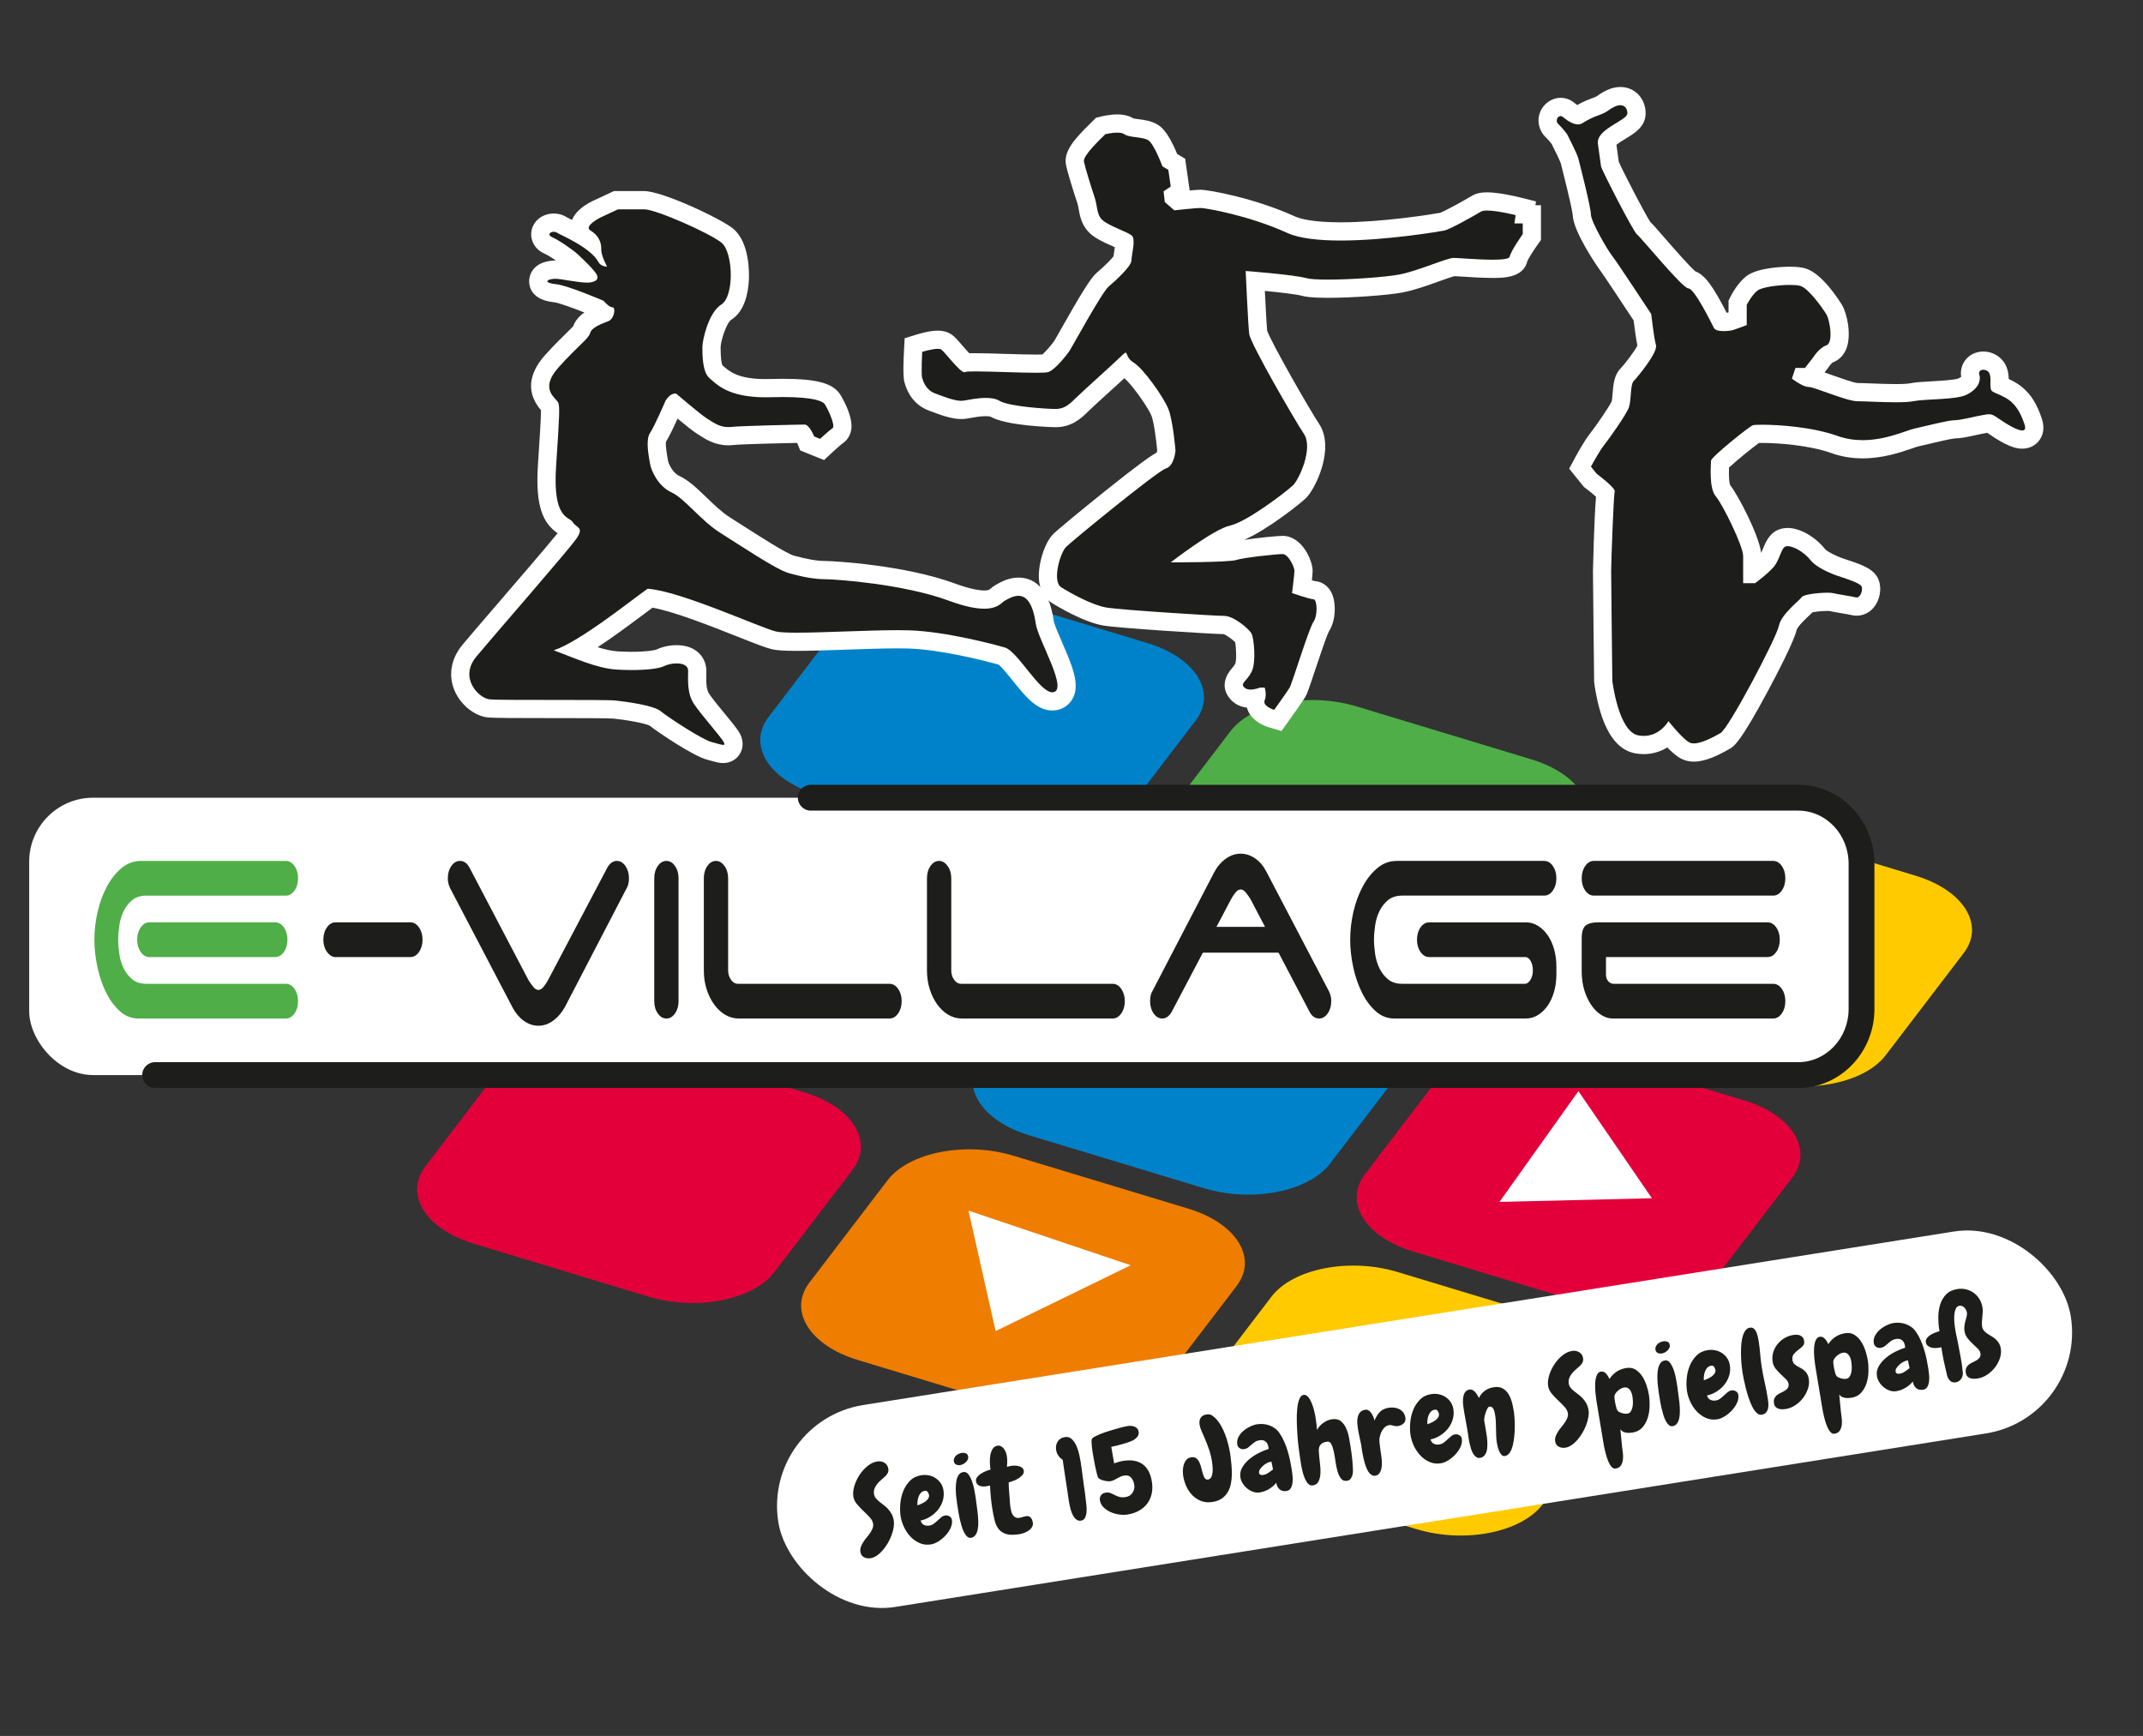 <?xml version="1.0" encoding="UTF-8"?> <svg xmlns="http://www.w3.org/2000/svg" id="Laag_1" width="172.888mm" height="140.034mm" version="1.1" viewBox="0 0 490.076 396.947"><rect x="0" y="0" width="490.076" height="396.947" fill="#333333" stroke="none"/><g><g><path d="M255.6,188.112c-4.925,6.446-17.851,8.972-28.873,5.635l-39.919-12.085c-11.024-3.339-15.966-11.27-11.042-17.716l17.832-23.349c4.923-6.446,17.855-8.972,28.875-5.635l39.919,12.085c11.02,3.339,15.96,11.274,11.038,17.72l-17.83,23.346h0Z" fill="#0082ca"></path><path d="M343.418,214.699c-4.927,6.446-17.855,8.972-28.877,5.631l-39.917-12.085c-11.024-3.335-15.966-11.27-11.044-17.716l17.835-23.345c4.921-6.451,17.855-8.972,28.877-5.637l39.919,12.092c11.022,3.335,15.964,11.266,11.038,17.716l-17.83,23.345Z" fill="#4fae47"></path><path d="M431.236,241.29c-4.925,6.446-17.859,8.968-28.885,5.625l-39.913-12.079c-11.02-3.339-15.966-11.27-11.042-17.721l17.837-23.345c4.921-6.451,17.853-8.97,28.876-5.633l39.909,12.088c11.028,3.335,15.974,11.27,11.05,17.714l-17.832,23.352Z" fill="#ffcb00"></path><path d="M304.18,266.063c-4.923,6.455-17.851,8.972-28.872,5.635l-39.917-12.086c-11.022-3.335-15.968-11.268-11.044-17.719l17.836-23.347c4.923-6.446,17.855-8.968,28.877-5.633l39.913,12.085c11.024,3.341,15.966,11.268,11.044,17.716l-17.836,23.348v0Z" fill="#0082ca"></path><path d="M392,292.652c-4.921,6.451-17.859,8.97-28.881,5.629l-39.915-12.077c-11.018-3.339-15.963-11.274-11.042-17.725l17.835-23.347c4.925-6.444,17.855-8.962,28.877-5.627l39.915,12.079c11.024,3.343,15.97,11.27,11.046,17.723l-17.834,23.345Z" fill="#e3003a"></path><path d="M177.133,290.844c-4.925,6.451-17.851,8.972-28.873,5.633l-39.919-12.083c-11.022-3.333-15.963-11.274-11.042-17.716l17.834-23.349c4.925-6.446,17.851-8.968,28.873-5.631l39.919,12.085c11.02,3.339,15.964,11.266,11.042,17.712l-17.834,23.349Z" fill="#e3003a"></path><path d="M264.951,317.431c-4.925,6.451-17.851,8.968-28.877,5.633l-39.915-12.083c-11.022-3.339-15.966-11.274-11.042-17.721l17.832-23.345c4.923-6.448,17.853-8.968,28.871-5.629l39.919,12.084c11.024,3.335,15.968,11.266,11.042,17.712l-17.83,23.349v-0Z" fill="#ee7d00"></path><path d="M352.769,344.018c-4.923,6.446-17.859,8.972-28.879,5.629l-39.917-12.083c-11.02-3.335-15.966-11.266-11.042-17.719l17.834-23.343c4.921-6.452,17.855-8.964,28.875-5.629l39.913,12.079c11.022,3.343,15.976,11.272,11.051,17.716l-17.835,23.349Z" fill="#ffca00"></path></g><polygon points="221.475 276.822 227.686 304.374 258.572 289.318 221.475 276.822" fill="#fff"></polygon><polygon points="342.908 274.835 360.964 249.506 377.765 273.993 342.908 274.835" fill="#fff"></polygon></g><rect x="6.673" y="182.408" width="418.618" height="63.423" rx="14.634" ry="14.634" fill="#fff"></rect><g><path d="M411.234,248.782H35.471c-1.63,0-2.952-1.322-2.952-2.952h0c0-1.63,1.322-2.952,2.952-2.952h375.763c6.353,0,11.52-5.447,11.52-12.141v-33.237c0-6.695-5.167-12.141-11.52-12.141h-225.821c-1.63,0-2.952-1.322-2.952-2.952v-0c0-1.63,1.322-2.952,2.952-2.952h225.821c9.607,0,17.422,8.095,17.422,18.045v33.237c0,9.95-7.815,18.045-17.422,18.045l0-0Z" fill="#1d1d1b"></path><g><path d="M33.506,204.793c-1.35,0-2.44.345-3.266,1.033-.83.69-1.488,1.529-1.968,2.522-.484.991-.809,2.08-.984,3.264-.175,1.186-.26,2.274-.26,3.265,0,.991.085,2.08.26,3.265.175,1.186.5,2.272.984,3.265.48.991,1.139,1.832,1.968,2.521.826.689,1.916,1.033,3.266,1.033h31.878c.773,0,1.427.386,1.968,1.157.541.772.809,1.708.809,2.811,0,1.102-.268,2.039-.809,2.809-.541.773-1.196,1.157-1.968,1.157H31.656c-1.582,0-2.989-.55-4.222-1.653-1.236-1.101-2.286-2.521-3.156-4.256-.866-1.736-1.533-3.678-1.993-5.826-.464-2.149-.696-4.243-.696-6.282,0-2.094.24-4.201.724-6.322.48-2.121,1.184-4.05,2.111-5.786.927-1.736,2.046-3.154,3.355-4.256,1.31-1.102,2.798-1.653,4.454-1.653h33.151c.773,0,1.427.386,1.968,1.157.541.772.809,1.708.809,2.81s-.268,2.039-.809,2.809c-.541.773-1.196,1.157-1.968,1.157h-31.878ZM64.921,212.066c.541.773.814,1.709.814,2.81,0,1.103-.273,2.039-.814,2.81-.537.772-1.196,1.157-1.964,1.157h-28.812c-.773,0-1.427-.385-1.968-1.157-.541-.772-.809-1.707-.809-2.81,0-1.101.268-2.038.809-2.81.541-.771,1.196-1.157,1.968-1.157h28.812c.769,0,1.427.386,1.964,1.157Z" fill="#4fae47"></path><path d="M95.819,212.066c.537.773.809,1.709.809,2.81,0,1.103-.273,2.039-.809,2.81-.541.772-1.2,1.157-1.968,1.157h-17.358c-.692-.11-1.289-.538-1.794-1.281-.5-.744-.752-1.639-.752-2.686,0-1.101.273-2.038.813-2.81.537-.771,1.192-1.157,1.965-1.157h17.127c.769,0,1.428.386,1.968,1.157Z" fill="#1d1d1b"></path><path d="M138.918,198.347c.577-.991,1.293-1.488,2.139-1.488.773,0,1.428.386,1.968,1.157.541.772.809,1.708.809,2.81,0,.991-.195,1.791-.577,2.397l-.057.082-14.003,26.944c-.696,1.268-1.57,2.301-2.631,3.099-1.062.799-2.209,1.199-3.441,1.199-1.159,0-2.249-.358-3.27-1.075-1.025-.715-1.883-1.707-2.574-2.975l-14.06-26.862c-.232-.384-.423-.812-.577-1.281-.155-.467-.232-.977-.232-1.528,0-1.102.268-2.039.809-2.81.541-.771,1.196-1.157,1.968-1.157.923,0,1.655.525,2.196,1.57l13.483,25.704c.268.441.606.923,1.013,1.446.403.525.817.786,1.244.786.423,0,.838-.261,1.24-.786.407-.522.724-1.005.956-1.446l13.596-25.787Z" fill="#1d1d1b"></path><path d="M154.365,231.737c-.541.773-1.196,1.157-1.969,1.157-.773,0-1.427-.384-1.964-1.157-.541-.771-.813-1.707-.813-2.809v-28.101c0-1.102.272-2.039.813-2.81.537-.771,1.192-1.157,1.964-1.157.773,0,1.428.386,1.969,1.157.541.772.809,1.708.809,2.81v28.101c0,1.102-.268,2.039-.809,2.809Z" fill="#1d1d1b"></path><path d="M165.818,232.027c-.964-.578-1.802-1.364-2.514-2.356-.716-.991-1.285-2.149-1.708-3.471-.423-1.322-.638-2.755-.638-4.298v-21.075c0-1.102.272-2.039.813-2.81.537-.771,1.192-1.157,1.965-1.157.732,0,1.379.386,1.94,1.157.557.772.838,1.708.838,2.81v21.075c0,.827.224,1.543.667,2.15.443.607.952.909,1.533.909h34.713c.769,0,1.424.386,1.965,1.157.541.772.809,1.708.809,2.811,0,1.102-.268,2.039-.809,2.809-.541.773-1.196,1.157-1.965,1.157h-34.542c-1.078,0-2.103-.289-3.066-.867Z" fill="#1d1d1b"></path><path d="M216.845,232.027c-.964-.578-1.802-1.364-2.514-2.356-.716-.991-1.285-2.149-1.708-3.471-.423-1.322-.638-2.755-.638-4.298v-21.075c0-1.102.272-2.039.813-2.81.537-.771,1.192-1.157,1.965-1.157.732,0,1.379.386,1.94,1.157.557.772.838,1.708.838,2.81v21.075c0,.827.224,1.543.667,2.15.443.607.952.909,1.533.909h34.713c.769,0,1.424.386,1.965,1.157.541.772.809,1.708.809,2.811,0,1.102-.268,2.039-.809,2.809-.541.773-1.196,1.157-1.965,1.157h-34.542c-1.078,0-2.103-.289-3.066-.867h0Z" fill="#1d1d1b"></path><path d="M267.932,231.407c-.582.991-1.293,1.487-2.143,1.487-.773,0-1.428-.384-1.965-1.157-.541-.771-.813-1.707-.813-2.809,0-.992.195-1.791.582-2.398l14.056-27.026c.659-1.267,1.525-2.3,2.607-3.099,1.078-.798,2.233-1.199,3.469-1.199,1.159,0,2.257.359,3.298,1.075,1.041.717,1.887,1.708,2.546,2.975l14.056,26.861c.232.386.427.814.582,1.281.151.469.232.978.232,1.529,0,1.102-.272,2.039-.813,2.809-.541.773-1.196,1.157-1.965,1.157-.927,0-1.659-.522-2.2-1.57l-13.479-25.704c-.272-.44-.61-.922-1.013-1.446-.407-.524-.822-.786-1.244-.786-.423,0-.838.262-1.245.786-.403.524-.724,1.006-.956,1.446l-13.592,25.787Z" fill="#1d1d1b"></path><path d="M324.05,214.877c0-1.101.268-2.038.809-2.81.541-.771,1.196-1.157,1.968-1.157h22.158c.964,0,1.871.262,2.717.786.85.524,1.594,1.239,2.229,2.148.635.909,1.127,1.984,1.476,3.223.346,1.24.521,2.549.521,3.926v1.818c0,1.379-.175,2.686-.521,3.926-.35,1.24-.842,2.314-1.476,3.224-.634.909-1.379,1.626-2.229,2.149-.846.525-1.753.785-2.717.785h-30.142c-1.582,0-2.989-.55-4.226-1.653-1.232-1.101-2.286-2.521-3.152-4.256-.866-1.736-1.533-3.678-1.997-5.826-.464-2.149-.695-4.243-.695-6.282,0-2.094.244-4.201.724-6.322.484-2.121,1.188-4.05,2.115-5.786.923-1.736,2.042-3.154,3.356-4.256,1.31-1.102,2.794-1.653,4.453-1.653h33.729c.773,0,1.427.386,1.968,1.157.537.772.809,1.708.809,2.81s-.273,2.039-.809,2.809c-.541.773-1.196,1.157-1.968,1.157h-32.456c-1.35,0-2.44.345-3.27,1.033-.83.69-1.484,1.529-1.968,2.522-.48.991-.809,2.08-.98,3.264-.175,1.186-.26,2.274-.26,3.265,0,.991.085,2.08.26,3.265.171,1.186.5,2.272.98,3.265.484.991,1.139,1.832,1.968,2.521.83.689,1.92,1.033,3.27,1.033h28.059c.464,0,.874-.302,1.244-.909.366-.606.549-1.323.549-2.15,0-.826-.167-1.541-.492-2.148-.329-.606-.761-.909-1.301-.909h-21.926c-.773,0-1.428-.385-1.968-1.157-.541-.772-.809-1.707-.809-2.81Z" fill="#1d1d1b"></path><path d="M361.712,200.827c0-1.102.268-2.039.809-2.81.541-.771,1.196-1.157,1.968-1.157h41.017c.773,0,1.427.386,1.968,1.157.541.772.809,1.708.809,2.81s-.268,2.039-.809,2.809c-.541.773-1.196,1.157-1.968,1.157h-41.017c-.773,0-1.427-.384-1.968-1.157-.541-.771-.809-1.707-.809-2.809ZM368.769,232.894c-.846,0-1.696-.26-2.542-.785-.85-.523-1.602-1.253-2.257-2.19-.659-.936-1.196-2.066-1.623-3.389-.423-1.322-.634-2.809-.634-4.463v-7.439c0-1.488.297-2.479.895-2.975.598-.496,1.533-.744,2.806-.744h38.821c.773,0,1.428.386,1.969,1.157.541.773.809,1.709.809,2.81,0,1.103-.268,2.039-.809,2.81-.541.772-1.196,1.157-1.969,1.157h-36.966v4.05c0,.551.163,1.033.488,1.446.329.414.765.62,1.305.62h36.446c.773,0,1.427.386,1.968,1.157.541.772.809,1.708.809,2.811,0,1.102-.268,2.039-.809,2.809-.541.773-1.196,1.157-1.968,1.157h-36.738Z" fill="#1d1d1b"></path></g><line x1="273.638" y1="214.891" x2="293.838" y2="214.891" fill="none" stroke="#1d1d1b" stroke-miterlimit="10" stroke-width="5.903"></line></g><g><g><path d="M165.378,172.405c-.561,0-1.141-.162-1.944-.385-.333-.093-.714-.199-1.138-.305-2.777-.696-11.056-6.27-12.522-7.49-.548-.446-3.455-1.338-9.229-1.977-1.111-.124-8.058-.124-14.187-.124-8.28,0-13.397-.01-14.646-.15-2.315-.255-4.856-2.413-5.906-5.02-1.107-2.746-.557-5.649,1.548-8.175,1.464-1.756,4.491-5.272,7.996-9.343,5.729-6.655,13.576-15.77,14.741-17.435.081-.116.148-.217.203-.305-.313-.258-.686-.606-1.005-1.093-.072-.052-.153-.1-.239-.155-2.268-1.458-4.631-3.862-3.953-13.983.683-10.244.785-12.582.647-13.52-.057-.063-.122-.131-.188-.204-1.167-1.272-4.265-4.653.606-10.101,2.136-2.384,3.764-3.966,4.952-5.121.843-.819,1.714-1.666,1.849-1.969.601-2.192,3.24-3.22,4.986-3.9l.092-.036c-.497-.339-.931-.75-1.273-1.121-3.102-1.319-8.167-3.284-9.833-3.451-.96-.097-3.876-.39-3.847-2.766.011-.878.485-2.385,3.531-2.615.103-.008.218-.012.343-.012.794,0,1.938.184,3.264.396,1.131.182,2.383.382,3.371.457-.566-.606-1.434-1.479-2.764-2.735-.986-.931-4.116-3.088-5.414-3.649-1.652-.716-2.008-2.073-1.812-3.018.268-1.291,1.512-2.192,3.026-2.192.743,0,1.449.221,2.048.64.123.066.326.163.588.292,1.34.655,2.783,1.401,4.147,2.236-.59-.543-.902-1.27-.873-2.063.055-1.471,1.313-2.851,3.739-4.102l4.574-2.134h6.444c3.435,0,16.127,5.792,18.977,8.071,2.433,1.945,3.08,6.668,2.895,10.122-.113,2.105-.663,5.865-3.077,7.403-2.02,1.286-3.388,6.569-3.388,8.035,0,4.394.676,5.299.883,5.473.159.131.331.283.517.448,1.455,1.285,3.891,3.436,10.926,3.436.335,0,.681-.005,1.036-.015,1.044-.03,2.007-.044,2.892-.044,8.527,0,10.554,1.315,11.411,2.602.025.038,2.679,4.421,2.219,6.727-.136.684-.513,1.261-1.061,1.625-.46.308-1.774,1.479-2.56,2.212l-.968.903-3.415-1.37-.331-.829c-.2-.496-.519-1.081-.754-1.405-2.767.039-14.006.293-16.121.527-.294.033-.583.048-.862.048-2.374,0-4.074-1.089-5.315-1.884-.194-.125-.38-.245-.562-.354-1.164-.695-4.636-3.604-6.428-5.125-.06.073-.119.151-.169.226-.452,1.048-2.56,5.892-3.652,7.534-.238.363-.392,1.534.23,5.055l.09.517c.201,1.205,1.534,3.989,3.705,4.977,1.832.832,3.621,2.555,5.693,4.551,1.832,1.765,3.726,3.59,5.701,4.824.917.573,2.014,1.278,3.202,2.042,3.965,2.549,9.957,6.4,12.013,6.962,3.262.89,5.61,1.287,7.612,1.287,3.254,0,18.777,1.256,29.003,5.021,3.109,1.144,5.614,1.725,7.445,1.725,1.718,0,2.299-.496,2.812-.934.22-.188.469-.4.78-.578,1.031-.59,2.507-1.435,4.208-1.435,3.237,0,5.27,2.747,6.041,8.165.144,1.01,1.149,3.325,2.035,5.368,2.368,5.455,3.753,8.911,2.47,11.133-.504.873-1.357,1.419-2.403,1.539-.126.015-.255.022-.385.022-2.573 0-4.848-2.832-7.481-6.111-1.176-1.464-3.144-3.915-3.921-4.203-3.102-.92-13.708-3.612-21.357-3.857-.772-.025-1.633-.036-2.557-.036-3.424,0-7.79.15-12.013.295-4.157.143-8.083.277-11.132.277-2.617,0-4.21-.098-5.164-.319-1.309-.301-3.956-1.35-7.62-2.801-6.312-2.5-15.699-6.219-20.718-6.862-.72.521-1.666,1.23-2.721,2.021-3.979,2.983-9.445,7.08-14.048,9.709,3.183,1.227,6.399,2.359,9.256,2.528,1.111.066,2.222.099,3.303.099,4.054,0,6.042-.458,6.527-.7,1.009-.504,2.448-.818,3.755-.818,3.466,0,4.696,2.031,4.696,3.771,0,.274-.004.56-.009.856-.027,1.871-.059,3.99,1.018,5.599.778,1.17,2.375,3.11,3.784,4.821,1.97,2.393,2.806,3.434,3.143,4.108.593,1.183.339,2.044.022,2.559-.425.688-1.164,1.083-2.028,1.083Z" fill="#1d1d1b"></path><path d="M147.301,47.86c2.719,0,14.955,5.439,17.676,7.615,2.721,2.175,2.989,12.238,0,14.141-2.992,1.903-4.352,8.162-4.352,9.792,0,1.632,0,5.709,1.631,7.071,1.571,1.305,4.143,4.368,12.778,4.368.355,0,.72-.005,1.095-.016,1.022-.029,1.964-.043,2.83-.043,7.192,0,9.194.944,9.681,1.674.545.815,2.554,4.92,1.737,5.464-.813.544-2.827,2.423-2.827,2.423l-1.358-.545s-1.086-2.72-2.176-2.72c-1.09,0-14.414.274-16.862.545-.218.024-.429.036-.634.036-2.099,0-3.564-1.195-4.804-1.94-1.361-.813-7.073-5.712-7.073-5.712-.09-.018-.179-.026-.266-.026-1.232,0-2.183,1.658-2.183,1.658,0,0-2.448,5.714-3.534,7.346-1.086,1.631-.274,5.439,0,7.071.273,1.631,1.904,5.165,4.897,6.527,2.989,1.357,6.798,6.525,11.152,9.246,4.35,2.719,12.779,8.43,15.77,9.248,2.993.816,5.712,1.36,8.161,1.36,2.445,0,17.951,1.088,28.283,4.893,3.773,1.389,6.355,1.853,8.165,1.853,3.146,0,3.954-1.403,4.625-1.786.831-.475,2.003-1.161,3.175-1.161,1.629,0,3.26,1.324,3.979,6.376.529,3.712,7.577,15.26,3.927,15.677-.049.006-.099.008-.149.008-2.933,0-7.929-9.371-10.8-10.224-2.213-.657-13.464-3.676-21.894-3.946-.792-.026-1.673-.037-2.622-.037-6.763-0-16.979.573-23.148.573-2.181,0-3.856-.072-4.693-.265-3.534-.813-21.771-9.241-29.377-9.784-3.53,2.445-15.496,12.128-21.479,14.085,4.62,1.683,9.79,4.13,14.412,4.403,1.157.068,2.314.103,3.424.103,3.326,0,6.231-.307,7.457-.918.699-.35,1.798-.599,2.826-.599,1.37,0,2.614.444,2.614,1.689,0,2.175-.274,5.168,1.36,7.614,1.629,2.448,6.251,7.615,6.796,8.704.23.46.169.628-.144.628-.427,0-1.321-.314-2.577-.628-2.176-.545-10.062-5.711-11.695-7.071-1.629-1.36-7.888-2.176-10.333-2.446-2.448-.273-26.383,0-28.83-.273-2.446-.269-7.071-4.896-2.989-9.792,4.077-4.893,20.94-24.197,22.843-26.917,1.903-2.72,0-2.45-.814-3.809-.817-1.36-4.628-.547-3.809-12.782.815-12.237.815-13.328.539-14.416-.268-1.088-4.622-2.989,0-8.159,4.628-5.166,6.865-6.527,7.244-7.885.374-1.359,2.823-2.179,4.183-2.724,1.361-.542,1.745-3.167.931-3.167-.82,0-2.05-1.486-2.05-1.486,0,0-8.161-3.522-10.88-3.795-2.719-.274-2.416-1.078-.366-1.232.056-.004.119-.006.187-.006,1.409,0,5.158.882,7.332.882.43,0,.799-.035,1.075-.117.5-.149,1.129-.317,1.253-.907.128-.607-.175-1.387-4.36-5.337-1.153-1.089-4.478-3.381-6.015-4.047-1.144-.496-.477-1.216.386-1.216.297,0,.617.085.895.294.461.348,7.559,3.262,9.356,6.666.523.988,1.956,1.025,1.956,1.025,0,0-1.365-2.509-1.334-3.871.049-2.156-.956-3.479-2.509-4.433-1.554-.955,2.239-2.91,2.239-2.91l4.081-1.902h5.983M147.301,43.695h-6.906l-.837.39-4.081,1.902-.075.035-.074.038c-2.357,1.215-3.867,2.63-4.511,4.222-.212-.106-.423-.21-.633-.313-.179-.088-.329-.16-.442-.217-.923-.608-1.99-.927-3.109-.927-2.512,0-4.595,1.584-5.065,3.852-.383,1.845.404,4.216,3.023,5.351.514.223,1.547.861,2.547,1.542-.059-.001-.118-.002-.176-.002-.182,0-.349.007-.501.018-5.141.388-5.446,3.954-5.455,4.665-.016,1.288.509,4.34,5.719,4.864.859.086,3.77,1.085,6.917,2.342-1.086.752-2.058,1.756-2.561,3.142-.271.311-.877.899-1.42,1.427-1.21,1.176-2.867,2.786-5.05,5.223-2.733,3.057-5.059,7.683-.899,12.551.018,1.688-.283,6.362-.693,12.526-.651,9.713,1.302,13.368,4.496,15.599-2.491,3.08-9.124,10.784-13.734,16.14-3.515,4.083-6.551,7.609-8.026,9.38-2.581,3.097-3.267,6.846-1.88,10.286,1.337,3.319,4.539,5.973,7.613,6.311,1.304.146,5.746.162,14.87.162,5.417,0,12.835,0,13.96.112,4.756.526,7.535,1.252,8.251,1.611,1.829,1.459,10,7,13.22,7.806.406.101.769.203,1.087.291.926.258,1.658.461,2.502.461,1.579,0,2.999-.774,3.8-2.072.488-.79,1.145-2.437.067-4.587-.436-.871-1.232-1.869-3.397-4.498-1.309-1.59-2.938-3.569-3.655-4.646-.721-1.078-.696-2.777-.672-4.421.005-.307.009-.603.009-.886,0-2.819-2.121-5.853-6.778-5.853-1.615,0-3.346.379-4.642,1.016-.395.146-2.112.502-5.641.502-1.04,0-2.109-.032-3.178-.095-1.414-.083-2.978-.449-4.605-.957,3.344-2.198,6.964-4.868,10.522-7.535.74-.554,1.425-1.068,2.012-1.502,4.898.862,13.521,4.278,19.416,6.613,4.241,1.68,6.519,2.572,7.919,2.894,1.124.26,2.808.371,5.627.371,3.085,0,7.03-.135,11.206-.279,4.205-.144,8.554-.294,11.942-.294.94 0,1.776.012,2.487.035,7.226.232,17.222,2.727,20.572,3.696.713.551,2.228,2.436,3.152,3.587,2.969,3.696,5.534,6.889,9.104,6.889.208,0,.418-.012.623-.035,1.692-.193,3.139-1.129,3.969-2.566,1.873-3.243.004-7.55-2.362-13.003-.704-1.623-1.769-4.076-1.884-4.834-1.17-8.225-5.052-9.952-8.102-9.952-2.254,0-4.09,1.051-5.187,1.678l-.055.031c-.48.274-.836.579-1.097.801-.35.299-.51.435-1.46.435-1.09,0-3.141-.277-6.726-1.597-11.377-4.189-27.658-5.149-29.722-5.149-1.784,0-4.029-.386-7.065-1.214-1.747-.477-8.29-4.684-11.434-6.705-1.197-.769-2.301-1.479-3.224-2.056-1.791-1.119-3.605-2.867-5.36-4.558-2.118-2.041-4.119-3.968-6.277-4.948-1.371-.623-2.382-2.681-2.511-3.422l-.094-.537c-.131-.739-.515-2.915-.379-3.802.776-1.253,1.836-3.495,2.655-5.311,1.79,1.486,3.725,3.036,4.63,3.577.154.093.324.203.501.316,1.292.828,3.454,2.213,6.438,2.213.363,0,.732-.021,1.098-.062,1.769-.195,10.762-.418,14.676-.493.013.03.026.06.038.089l.668,1.632,1.643.674,1.358.545,2.456.986,1.936-1.806c.913-.852,1.991-1.791,2.307-2.011.997-.663,1.689-1.711,1.935-2.94.664-3.323-2.499-8.248-2.531-8.296-1.69-2.535-5.375-3.524-13.143-3.524-.923,0-1.915.015-2.949.045-.334.01-.659.014-.976.014-6.247,0-8.233-1.754-9.547-2.914-.105-.093-.206-.181-.303-.266-.152-.392-.393-1.433-.393-4.094.055-1.622,1.383-5.611,2.423-6.278,3.041-1.936,3.875-5.988,4.039-9.047.077-1.429.26-8.717-3.674-11.862-2.854-2.282-16.112-8.526-20.276-8.526v0Z" fill="#fff"></path></g><g><path d="M290.794,164.316c-.609-.182-2.656-.901-3.427-2.498-.331-.686-.393-1.444-.182-2.165-.374.066-.78.112-1.191.112-1.432,0-2.321-.544-2.814-1.001-1.425-1.31-1.378-2.866.144-4.621.359-.414.729-.841,1.035-1.453.711-1.417.355-5.941-.018-6.882-.455-.717-3.257-2.89-4.368-2.89-2.144,0-23.823-1.357-27.271-1.933-4.175-.696-9.974-4.209-11.094-4.906-.753-.473-1.69-1.449-1.915-3.441-.351-3.103,1.154-7.568,2.632-9.047.165-.165,20.883-17.663,23.746-18.481.208-.176.556-1.211.657-2.091-.165-1.946-.706-6.806-1.474-8.73-1.046-2.612-5.489-8.624-7.095-9.599-.478-.29-.86-.606-1.167-.923-1.096,1.024-2.694,2.476-4.357,3.987-2.169,1.971-4.413,4.01-5.191,4.786-1.675,1.673-3.29,3.059-6.095,3.059-.103,0-10.728-.264-13.863-2.166-.22-.133-.786-.36-2.052-.36-1.407,0-2.978.284-4.017.472-.254.046-.481.087-.672.118-.276.047-.582.071-.9.071-1.901,0-4.213-.87-6.252-1.638l-.442-.166c-3.028-1.136-3.884-3.751-4.207-4.736l-.031-.096c-.107-.321-.396-1.187-.103-6.747l.077-1.452,1.389-.428c.428-.132,2.641-.79,4.199-.79.786,0,1.415.164,1.922.502.493.328.988.891,2.062,2.131.599.692,1.737,2.006,2.401,2.607.505-.057,1.184-.077,2.162-.077,1.763,0,4.206.075,6.792.153,2.582.079,5.252.16,7.155.16,1.442,0,1.969-.048,2.137-.07.822-.383,2.911-2.766,3.777-4.059.108-.169.675-1.174,1.224-2.146,4.934-8.741,6.977-12.012,8.097-12.965,2.799-2.391,4.188-4.046,4.474-4.616.022-.521.117-1.11.225-1.78.093-.574.269-1.669.257-2.258-.429-.229-1.082-.515-1.675-.774-1.195-.522-2.549-1.114-3.817-1.905-2.285-1.43-2.629-3.405-2.907-4.991-.108-.623-.211-1.211-.417-1.824-.833-2.48-2.206-6.903-2.508-8.413-.388-1.966,1.392-4.141,5.036-7.717l.833-.828.561-.14c.174-.043,1.745-.426,3.248-.426,1.229,0,2.165.256,2.864.782.2.094,1.087.208,1.674.283,1.249.161,2.54.327,3.584.953,1.504.905,2.904,3.821,3.885,6.356l1.59.954.868,6.093-1.67,1.11.042.383.88.769c1.56-.167,4.392-.458,5.301-.458,1.588,0,11.765,1.829,20.713,5.897,1.556.707,4.785,1.549,11.334,1.549,9.902,0,21.836-1.946,23.294-2.239.964-.243,5.619-2.802,7.767-4.094.603-.36,1.369-.526,2.417-.526,2.552,0,6.599.993,7.051,1.106l1.823.456-.199,1.386h1.586v5.197l-.388.543c-1.262,1.767-2.5,3.813-2.647,4.38-.474,2.342-3.628,2.342-5.932,2.342-2.256,0-4.916-.172-6.858-.298-.899-.059-1.748-.113-2.035-.113-.519.041-2.596.784-4.112,1.327-2.599.931-5.544,1.985-8.012,2.448-3.325.622-11.274,1.188-16.681,1.188-3.957,0-5.091-.31-5.464-.412-1.832-.498-7.436-1.055-11.133-1.373.194,4.126.517,10.488.691,11.891.505,2.11,9.713,18.242,12.178,21.944,2.955,4.432-.935,12.555-2.711,14.323-1.237,1.242-10.916,8.837-15.446,9.81-1.49.319-4.569,2.197-7.569,4.255,3.891-.072,7.147-.208,7.872-.392,1.944-.652,9.88-1.453,11.225-1.453,3.048,0,4.806,4.469,4.806,5.889,0,.581-.189,2.288-.356,3.68,1.201.386,2.32.714,2.697.768.886.028,1.684.553,2.146,1.415.858,1.602.832,5.002-.488,6.987-.538.868-2.37,6.358-3.354,9.307-1.356,4.066-1.734,5.153-2.04,5.657-.568.941-3.312,4.783-3.623,5.218l-.866,1.21-1.426-.427h-0Z" fill="#1d1d1b"></path><path d="M255.512,30.327c.645,0,1.249.091,1.611.363,1.088.816,4.079.543,5.44,1.358,1.359.818,3.264,5.983,3.264,5.983l1.36.817.543,3.811-1.633,1.086.273,2.45,2.178,1.902s4.891-.544,5.983-.544c1.084,0,10.88,1.631,19.852,5.71,2.837,1.289,7.332,1.736,12.196,1.736,10.524,0,22.775-2.093,23.704-2.28,1.362-.272,7.073-3.535,8.429-4.351.273-.163.752-.228,1.345-.228,2.369 0,6.546,1.044,6.546,1.044l-.273,1.904h1.905v2.447s-2.721,3.806-2.991,5.166c-.106.523-1.78.684-3.895.684-3.381,0-7.886-.411-8.892-.411-1.631,0-8.157,2.993-12.508,3.811-3.077.575-10.912,1.151-16.296,1.151-2.231,0-4.041-.099-4.916-.338-2.991-.813-13.869-1.631-13.869-1.631,0,0,.543,12.238.813,14.415.274,2.174,10.339,19.578,12.51,22.841,2.176,3.263-1.086,10.339-2.446,11.693-1.358,1.364-10.609,8.433-14.414,9.25-3.811.816-13.6,8.432-13.6,8.432,0,0,13.33,0,14.959-.545,1.631-.546,9.249-1.359,10.607-1.359,1.359,0,2.723,2.989,2.723,3.806,0,.816-.549,5.115-.549,5.115,0,0,4.079,1.413,4.897,1.413.818,0,1.088,3.532,0,5.167-1.088,1.632-4.897,14.143-5.44,15.038-.545.903-3.536,5.086-3.536,5.086,0,0-2.719-.814-2.176-2.177.545-1.358,0-2.909,0-2.909h-1.086s-1.088.447-2.135.447c-.524,0-1.037-.112-1.399-.447-1.092-1.004.541-1.441,1.627-3.616,1.092-2.176.545-7.615,0-8.703-.541-1.088-4.077-4.081-6.249-4.081-2.178,0-23.665-1.359-26.928-1.904-3.268-.545-8.159-3.265-10.337-4.62-2.172-1.363-.268-7.889,1.09-9.249,1.36-1.359,20.942-17.406,22.845-17.95,1.906-.543,2.176-4.078,2.176-4.078,0,0-.545-6.799-1.631-9.518-1.09-2.721-5.71-9.248-7.947-10.606-1.625-.988-1.433-2.262-1.828-2.262-.149,0-.382.182-.828.629-1.635,1.635-8.976,8.158-10.611,9.789-1.635,1.633-2.719,2.45-4.624,2.45-1.899,0-10.607-.544-12.783-1.864-.822-.496-1.954-.662-3.132-.662-1.941,0-4.009.45-5.027.618-.175.03-.363.043-.562.043-1.646,0-4.02-.945-5.964-1.672-2.178-.816-2.721-2.72-2.991-3.536-.273-.816,0-5.982,0-5.982,0,0,2.262-.698,3.585-.698.331,0,.603.044.767.153.777.518,4.251,5.207,5.298,5.207.055,0,.103-.013.144-.04.172-.115,1.048-.157,2.339-.157,3.528 0,10.149.313,13.947.313,1.39,0,2.403-.042,2.747-.157,1.631-.543,4.35-4.079,4.897-4.896.543-.816,7.341-13.324,8.94-14.684,1.592-1.36,5.202-4.624,5.202-5.986,0-1.36,1.086-4.896,0-5.709-1.09-.815-3.807-1.632-5.987-2.992-2.172-1.359-1.629-3.264-2.452-5.712-.822-2.445-2.168-6.798-2.44-8.159-.268-1.36,3.807-5.166,4.893-6.255,0,0,1.452-.363,2.743-.363M255.512,26.163c-1.716,0-3.428.406-3.753.488l-1.122.281-.816.819c-.107.108-.246.244-.408.403-3.687,3.618-6.248,6.425-5.622,9.6.353,1.762,1.853,6.52,2.578,8.679.156.464.242.953.34,1.52.292,1.674.781,4.475,3.85,6.396,1.403.875,2.893,1.526,4.091,2.05.096.042.197.086.3.131-.036.245-.074.48-.104.662-.078.486-.154.957-.203,1.414-.491.644-1.742,1.979-3.795,3.732-1.359,1.157-3.359,4.318-8.556,13.525-.501.888-1.019,1.805-1.167,2.05-.567.836-1.968,2.483-2.747,3.141-.287.012-.733.023-1.409.023-1.871,0-4.525-.081-7.092-.159-2.603-.079-5.061-.154-6.856-.154-.502-0-.952.004-1.361.019-.553-.587-1.231-1.37-1.629-1.83-1.202-1.388-1.763-2.021-2.481-2.5-.859-.573-1.866-.852-3.077-.852-1.81-0-4.141.676-4.813.883l-2.778.857-.153,2.903c-.314,5.954.013,6.934.209,7.52l.026.08c.368,1.126,1.489,4.551,5.454,6.038l.441.166c2.205.83,4.705,1.772,6.985,1.772.434,0,.855-.034,1.254-.101.185-.03.421-.073.687-.121.966-.175,2.426-.439,3.648-.439.652,0,.961.077,1.046.102,3.756,2.204,14.761,2.424,14.869,2.424,3.594,0,5.709-1.812,7.567-3.668.742-.74,3.067-2.852,5.118-4.716,1.093-.994,2.159-1.962,3.077-2.804,1.384.98,5.363,6.457,6.21,8.572.547,1.371,1.085,5.36,1.311,7.896-.03.178-.075.372-.122.538-1.273.661-4.02,2.559-12.098,9.033-4.695,3.762-10.597,8.624-11.558,9.585-2.055,2.057-3.624,7.283-3.231,10.756.319,2.815,1.737,4.254,2.871,4.966,1.192.742,7.304,4.44,11.866,5.201,3.46.578,24.275,1.906,27.44,1.959.649.199,2.012,1.181,2.657,1.836.247,1.266.353,4.054.026,4.952-.189.367-.429.644-.731.991-3.359,3.872-.829,6.738.026,7.524.649.601,1.741,1.31,3.371,1.497.084.315.199.624.344.925,1.111,2.298,3.66,3.274,4.704,3.586l2.851.854,1.731-2.421c.724-1.012,3.131-4.39,3.714-5.357.419-.69.746-1.623,2.23-6.072.913-2.738,2.604-7.807,3.169-8.901,1.729-2.695,1.675-6.9.532-9.034-.789-1.472-2.165-2.39-3.728-2.504-.155-.033-.392-.096-.685-.179.102-.961.172-1.776.172-2.196,0-2.313-2.414-7.971-6.888-7.971-1.056,0-5.495.414-8.785.924,5.341-2.324,12.966-8.374,14.185-9.599,2.193-2.183,6.64-11.423,2.96-16.942-2.205-3.313-10.833-18.384-11.869-21.282-.132-1.329-.35-5.305-.537-9.108,3.555.339,7.168.761,8.393,1.094.824.225,2.255.484,6.009.484,5.507,0,13.639-.583,17.061-1.222,2.633-.495,5.661-1.579,8.332-2.535,1.251-.448,2.935-1.05,3.589-1.2.37.016,1.108.064,1.722.103,1.971.128,4.669.303,6.992.303,2.466,0,7.022-0,7.937-3.842.259-.615,1.343-2.358,2.338-3.752l.775-1.086.001-1.335v-6.612h-1.267l.124-.869-3.645-.911c-.478-.12-4.755-1.168-7.555-1.168-1.441,0-2.547.26-3.481.818-2.072,1.245-6.132,3.466-7.238,3.867-1.918.361-13.334,2.175-22.759,2.175-6.502,0-9.353-.854-10.474-1.363-9.209-4.187-19.666-6.083-21.574-6.083-.498,0-1.433.069-2.466.162l-.211-1.479-.543-3.811-.28-1.963-1.7-1.02-.136-.082c-2.162-5.318-3.887-6.356-4.484-6.715-1.424-.853-3.002-1.056-4.395-1.235-.338-.043-.816-.105-1.095-.161-.998-.619-2.219-.922-3.709-.922v0Z" fill="#fff"></path></g><g><path d="M387.368,172.077c-.707,0-1.346-.141-1.899-.417-1.186-.593-2.733-2.168-3.93-3.522-1.231,1.111-3.095,2.218-5.634,2.218-.513,0-1.039-.047-1.563-.139-5.852-1.031-7.432-12.109-7.689-14.32l-.013-.108-.001-.108c-.011-.944-.269-23.15-.269-25.045,0-.144.354-13.848.767-17.874-.563-.615-1.922-1.779-3.233-2.755l-.211-.157-2.356-2.916.657-1.219c.204-.379,2.028-3.744,3.201-5.208,1.364-1.701,4.984-6.935,5.361-8.061.152-.455.233-1.464.298-2.275.151-1.883.282-3.51,1.289-4.519,1.033-1.027,4.121-5.073,4.491-6.415-.413-1.664-.868-5.311-1.032-6.697-3.12-4.748-7.771-11.757-8.504-12.671-.812-1.018-5.353-8.245-5.353-10.821-.009-.316-.229-2.125-2.685-11.789l-.132-.521c-.147-.54-1.3-2.952-2.314-4.932-.321-.425-1.034-1.322-1.646-1.892-.994-.925-1.311-2.267-.826-3.5.461-1.171,1.569-1.958,2.759-1.958.625,0,1.222.209,1.724.605l.087.069c1.039.822,1.761,1.238,2.145,1.238,1.73-1.116,2.971-1.577,3.968-1.948.719-.267,1.194-.444,1.712-.822,1.496-1.09,2.815-1.621,4.032-1.621,2.132,0,3.68,1.66,3.68,3.947,0,1.842-1.638,2.835-3.535,3.985-.913.553-3.337,2.023-3.231,2.695.114.728.27,1.887.411,2.947.109.822.21,1.581.276,2.007.71,1.829,6.503,13.009,7.643,14.564.453.392,1.188,1.222,3.266,3.609,2.063,2.368,6.255,7.181,7.596,8.186,1.345.248,2.923,1.75,6.903,9.678.139.02.341.038.622.038.74,0,1.442-.126,1.61-.178.354-.12.981-.348,1.564-.562v-3.666l.22-.439c.132-.265,1.34-2.623,3.006-3.958,2.172-1.738,8.688-1.758,8.754-1.758,1.268,0,2.22.096,2.912.293,3.177.907,7.155,7.39,7.195,7.455.938,1.564,1.732,5.729.87,8.063-.511,1.381-1.469,1.882-1.994,2.058-.592.197-1.479,1.204-1.892,1.854l-.054.083-2.593,3.336h-.688c.225.105.409.174.527.189h.006c.856,0,2.173.454,4.821,1.397,1.959.697,5.238,1.864,6.279,1.864.696,0,1.799.042,3.088.092,1.72.067,3.861.15,5.718.15,2.119,0,3.112-.109,3.571-.201,1.209-.242,2.987-.341,4.87-.445,2.346-.13,5.56-.309,6.702-.816,1.487-.662,1.871-1.515,1.887-1.551.059-.164.107-.423.098-.523-.316-.898-.195-1.904.354-2.672.56-.783,1.48-1.232,2.528-1.232,1.517,0,2.881.92,3.395,2.291.36.963.341,1.983.324,2.804-.003.135-.006.302-.006.456.081.035.173.073.282.118.457.189,1.083.449,2.019.963,3.158,1.74,4.491,4.647,5.378,7.262.416,1.226.336,2.254-.239,3.057-.294.41-.978,1.097-2.255,1.097-.588,0-2.148,0-6.765-3.214-.529-.369-.719-.469-.784-.488h-.004c-.322,0-.924.118-1.684.268l-.646.126c-.244.047-.587.124-.985.213-1.871.417-3.515.762-4.678.762-.788.001-4.436.866-6.395,1.33-.86.204-1.648.39-2.259.526-.358.079-.986.295-1.714.546-2.481.855-6.231,2.148-10.575,2.149-2.263,0-4.43-.364-6.44-1.082-5.049-1.804-12.057-2.444-16.524-2.444-.739,0-1.212.021-1.468.039-1.431.937-6.817,5.292-8.186,6.769-.235,4.619.35,5.829.613,6.135,1.718,2.006,6.756,12.06,6.756,14.956v4.129c.982-.751,2.563-2.036,3.349-2.981.419-.502.758-1.326,1.057-2.054.556-1.355,1.187-2.892,2.805-3.291.26-.066.551-.1.854-.1,2.151,0,5.087,1.717,6.979,4.083.748.935,3.235,2.177,5.207,2.837l.507.168c3.851,1.268,5.721,2.036,6.244,3.594.391,1.177.107,2.813-.673,3.896-.606.84-1.501,1.322-2.454,1.322-.238,0-.479-.03-.715-.089-.462-.115-1.521-.294-2.456-.453-1.109-.188-2.158-.365-2.78-.52.001,0,.001 0,0,0-.014,0-.225-.027-.726-.027-1.671,0-3.732.262-4.481.496-.262.295-.61.622-1.088,1.07-1.054.989-3.246,3.046-3.511,4.371-.484,2.426-5.758,12.308-6.357,13.426-6.102,11.381-7.418,12.131-7.98,12.451-2.156,1.231-4.918,2.647-7.132,2.647Z" fill="#1d1d1b"></path><path d="M370.567,24.057c1.166-0,1.598,1.005,1.598,1.865,0,1.672-7.28,3.583-6.741,7.005.216,1.371.577,4.3.714,5.117.14.816,7.435,15.059,8.25,15.603.818.545,10.379,12.306,11.738,12.306,1.363,0,5.269,7.934,5.814,9.021.281.564,1.263.739,2.259.739.929,0,1.87-.152,2.265-.284.813-.275,2.991-1.089,2.991-1.089v-4.623s1.088-2.176,2.446-3.265c.994-.796,4.758-1.3,7.451-1.3.986,0,1.829.068,2.34.213,1.899.542,5.163,5.166,5.983,6.527.815,1.359,1.631,6.527,0,7.072-1.633.545-2.993,2.719-2.993,2.719l-1.903,2.447h-2.176l-.817,2.446s2.45,1.906,3.807,1.906c1.362,0,8.706,3.264,11.152,3.264,1.633,0,5.562.241,8.806.241,1.622,0,3.072-.06,3.979-.241,2.719-.545,9.558-.312,12.008-1.4,2.446-1.088,2.989-2.72,2.989-2.72,0,0,.413-1.063.142-1.849-.284-.826.251-1.232.891-1.232.565,0,1.21.317,1.444.94.498,1.329-.201,3.454.612,3.998.815.543,1.32.537,2.953,1.437,2.383,1.313,3.508,3.444,4.411,6.107.334.986.098,1.402-.523,1.402-1.055,0-3.218-1.2-5.574-2.841-.891-.621-1.331-.862-2.018-.862-.58-0-1.335.172-2.686.433-1.066.206-3.909.936-5.267.936-1.361,0-6.664,1.363-9.106,1.906-1.825.404-6.451,2.645-11.836,2.645-1.851,0-3.792-.265-5.74-.961-5.791-2.069-13.502-2.565-17.225-2.566-1.174-0-1.951.049-2.147.114-.814.273-9.564,7.291-9.564,8.108s-.545,6.254,1.09,8.159c1.629,1.902,6.253,11.425,6.253,13.599v6.252h2.721s2.953-2.138,4.311-3.772c1.363-1.632,1.67-4.385,2.76-4.655.104-.026.224-.039.356-.039,1.245,0,3.635,1.156,5.353,3.302,1.263,1.578,4.539,2.964,6.172,3.511,1.631.545,5.163,1.632,5.438,2.449.253.76-.206,2.473-1.153,2.473-.067,0-.136-.008-.207-.026-1.092-.27-4.157-.704-5.243-.974-.235-.059-.674-.087-1.225-.087-2.002-0-5.471.375-5.899,1.017-.539.815-4.681,3.875-5.224,6.595-.543,2.72-11.419,23.389-13.326,24.475-1.583.904-4.296,2.374-6.103,2.374-.365,0-.694-.06-.968-.197-1.633-.816-4.852-4.897-4.852-4.897,0,0-1.832,3.373-5.643,3.373-.381,0-.781-.034-1.202-.108-4.62-.814-5.983-12.51-5.983-12.51,0,0-.268-23.116-.268-25.021,0-1.903.543-17.406.815-18.221.27-.815-4.122-4.079-4.122-4.079l-1.32-1.633s1.905-3.535,2.993-4.896c1.09-1.359,5.165-7.072,5.71-8.702.545-1.632.272-5.168,1.086-5.984.82-.815,5.558-6.555,5.09-8.189-.468-1.634-1.094-7.124-1.094-7.124,0,0-7.801-11.883-8.891-13.243-1.084-1.359-4.895-7.889-4.895-9.519,0-1.632-2.607-11.727-2.879-12.816-.273-1.087-2.56-5.53-2.56-5.53,0,0-1.019-1.398-2.001-2.312-.812-.755-.183-1.852.514-1.852.146,0,.296.048.436.159.693.546,2.166,1.754,3.521,1.754.364,0,.719-.087,1.048-.297,2.995-1.906,4.232-1.687,5.859-2.872,1.217-.887,2.133-1.221,2.805-1.221M370.567,19.892h-0c-1.673 0-3.393.661-5.258,2.02-.272.198-.524.297-1.211.552-.844.314-1.943.722-3.401,1.552-.272-.189-.552-.41-.695-.524l-.089-.07c-.874-.688-1.916-1.052-3.014-1.052-2.038,0-3.925,1.317-4.696,3.278-.793,2.017-.265,4.289,1.345,5.788.411.383.949,1.031,1.295,1.48.876,1.717,1.869,3.784,2.083,4.4l.116.459c2.26,8.893,2.579,10.935,2.621,11.372.1,3.834,5.744,11.941,5.802,12.014.622.787,4.519,6.624,8.126,12.111.188,1.547.517,4.058.864,5.757-.738,1.434-2.996,4.338-3.784,5.147-1.55,1.554-1.724,3.725-1.893,5.826-.043.536-.114,1.416-.193,1.759-.547,1.212-3.752,5.867-5.013,7.439-1.263,1.58-3.063,4.881-3.411,5.526l-1.315,2.439,1.742,2.155,1.32,1.633.332.41.423.315c.812.604,1.707,1.339,2.323,1.894-.441,5.338-.697,16.929-.697,17.063,0,1.907.258,24.124.269,25.069l.003.218.025.216c.016.134.395,3.333,1.41,6.677,1.711,5.64,4.398,8.82,7.986,9.452.644.113,1.292.171,1.925.171,2.117,0,3.916-.634,5.371-1.522,1.08,1.096,2.234,2.092,3.262,2.606.845.423,1.798.637,2.831.637,2.687,0,5.637-1.477,8.168-2.923,1.008-.574,2.395-1.363,8.78-13.273,1.797-3.352,6.02-11.398,6.557-13.966.292-.848,2.253-2.689,2.901-3.296.276-.259.52-.488.737-.702.786-.147,2.19-.301,3.408-.301.205,0,.337.005.41.009.696.16,1.654.323,2.748.508.854.145,1.916.325,2.309.422.389.098.8.149,1.209.149,1.631,0,3.141-.797,4.143-2.186,1.179-1.634,1.565-3.951.962-5.766-.872-2.597-3.446-3.562-7.574-4.921l-.496-.164c-1.894-.634-3.806-1.671-4.249-2.174-2.319-2.899-5.777-4.854-8.596-4.854-.475,0-.937.056-1.372.165-2.626.649-3.582,2.977-4.214,4.517-.125.303-.288.7-.444,1.022-.524-4.104-5.26-13.189-7.081-15.48-.138-.348-.367-1.344-.277-4.029,1.597-1.505,5.253-4.472,6.839-5.622.206-.005.461-.009.769-.009,3.463 0,10.693.489,15.824,2.323,2.236.799,4.639,1.203,7.142,1.203,4.692,0,8.8-1.416,11.254-2.262.554-.191,1.243-.429,1.482-.482.624-.139,1.422-.328,2.294-.534,1.655-.392,5.081-1.204,5.97-1.274,1.367-.01,3.107-.373,5.072-.811.375-.084.698-.156.929-.201l.653-.128c.277-.055.573-.113.818-.157.019.013.04.028.061.042,4.54,3.163,6.569,3.589,7.955,3.589,1.613,0,3.051-.717,3.947-1.966.679-.948,1.321-2.574.52-4.938-1.015-2.993-2.563-6.334-6.346-8.418-.467-.257-.869-.459-1.214-.621-.018-.786-.112-1.697-.461-2.628-.817-2.179-2.964-3.643-5.344-3.643-1.729,0-3.269.767-4.223,2.105-.759,1.063-1.051,2.365-.846,3.681-.139.108-.346.241-.646.374-.878.356-4.19.54-5.969.639-2.044.113-3.809.211-5.165.483-.239.048-1.032.16-3.161.16-1.817,0-3.935-.082-5.637-.148-1.271-.049-2.372-.092-3.13-.093-.942-.079-3.981-1.161-5.619-1.744-.727-.259-1.358-.482-1.914-.672l.72-.926.13-.167.113-.18c.234-.361.672-.854.908-1.022,1.459-.53,2.578-1.685,3.163-3.267,1.134-3.07.144-7.886-1.036-9.853-.449-.746-4.469-7.265-8.412-8.389-.881-.251-2.02-.373-3.483-.373-1.217,0-7.42.107-10.053,2.213-1.974,1.583-3.32,4.155-3.57,4.654l-.44.879v2.695c-.024.008-.048.017-.07.024-.073.015-.203.037-.365.055-3.149-6.152-5.041-8.717-7.176-9.468-1.47-1.294-5.176-5.549-7.031-7.679-1.888-2.167-2.71-3.101-3.256-3.62-1.338-2.028-6.264-11.602-7.203-13.755-.06-.42-.147-1.071-.232-1.705-.1-.752-.203-1.522-.297-2.178.546-.452,1.541-1.056,2.132-1.414,2.022-1.226,4.538-2.752,4.538-5.766,0-3.437-2.477-6.03-5.762-6.03v-0Z" fill="#fff"></path></g></g><rect x="176.133" y="301.153" width="299.291" height="46.749" rx="23.375" ry="23.375" transform="translate(-46.936 55.207) rotate(-9.038)" fill="#fff"></rect><g><path d="M203.15,335.861c.063.4-.007.769-.212,1.104-.205.336-.466.627-.783.873-.282.24-.571.496-.867.766-.295.271-.562.562-.796.875-.235.313-.413.649-.534,1.007-.122.357-.149.745-.083,1.162.059.364.197.682.419.949.221.268.479.524.777.771.297.247.622.499.975.754.353.256.684.551.996.884.311.334.591.722.839,1.163s.423.975.521,1.6c.069.436.057.939-.039,1.517-.096.576-.255,1.168-.479,1.773-.225.605-.509,1.203-.852,1.791-.343.59-.721,1.127-1.134,1.61-.413.484-.859.895-1.34,1.229-.481.334-.966.541-1.452.618-.539.086-1.04.014-1.504-.215-.464-.229-.743-.64-.837-1.23-.063-.399-.027-.784.11-1.152.137-.37.319-.732.548-1.091.229-.356.488-.709.78-1.058.292-.351.554-.694.784-1.033.23-.34.417-.686.557-1.039.14-.351.181-.709.123-1.074-.08-.503-.341-.992-.78-1.466-.441-.473-.924-.957-1.447-1.453-.525-.495-1.012-1.01-1.462-1.544s-.724-1.105-.82-1.714c-.118-.746-.044-1.564.225-2.454.268-.889.661-1.726,1.177-2.513.517-.784,1.129-1.466,1.84-2.042.71-.576,1.447-.925,2.211-1.046.609-.097,1.159.002,1.651.298.492.295.788.756.888,1.381Z" fill="#1d1d1b"></path><path d="M217.689,347.552c.094.59-.001,1.198-.285,1.822s-.673,1.202-1.166,1.734c-.495.534-1.042.985-1.643,1.357-.6.372-1.169.6-1.708.686-.921.146-1.778.048-2.572-.299-.795-.345-1.492-.836-2.092-1.471-.6-.636-1.094-1.362-1.482-2.183s-.648-1.639-.778-2.455c-.138-.868-.164-1.817-.078-2.847s.31-2,.672-2.913c.362-.912.877-1.707,1.545-2.383.667-.677,1.522-1.098,2.564-1.264.591-.094,1.172-.083,1.742.03.57.114,1.084.321,1.542.624.458.3.849.685,1.172,1.148.323.466.535,1.012.635,1.637.13.817.077,1.608-.156,2.376-.234.769-.597,1.458-1.088,2.07-.49.612-1.084,1.139-1.779,1.579-.696.44-1.433.74-2.209.899.149.493.412.825.787.997.374.172.797.221,1.266.146.347-.055.673-.195.975-.422.303-.226.593-.473.871-.74.278-.267.556-.511.832-.733.276-.222.571-.357.884-.407.348-.056.679.008.993.189.312.182.499.454.558.82ZM212.451,341.838c-.035-.226-.135-.45-.295-.675-.16-.224-.37-.314-.631-.272-.383.061-.688.212-.917.453-.229.241-.406.526-.531.858-.125.333-.208.68-.248,1.042s-.046.693-.017.991c.235-.09.516-.206.841-.347.324-.141.627-.31.908-.506.28-.195.511-.425.692-.685.181-.26.247-.548.197-.86Z" fill="#1d1d1b"></path><path d="M221.409,333.064c.039.244.009.472-.091.683-.1.213-.243.409-.428.59s-.393.329-.623.445c-.231.117-.451.192-.659.226-.349.056-.666.018-.954-.115-.288-.132-.461-.381-.52-.745-.041-.261-.013-.502.086-.723.099-.22.232-.41.403-.572.17-.16.372-.294.604-.402.231-.108.461-.18.687-.216.33-.053.646-.023.949.089s.484.359.545.741ZM223.028,341.892c.038.243.079.5.122.77.043.269.074.526.097.772.028.298.083.694.162,1.189.079.496.146,1.033.202,1.611.057.579.093,1.171.109,1.773.016.604-.025,1.162-.121,1.677-.097.514-.264.945-.502,1.295-.238.351-.574.568-1.005.654-.328.07-.626-.017-.896-.258-.271-.242-.515-.573-.732-.993-.219-.419-.405-.897-.562-1.433-.157-.537-.293-1.059-.41-1.566-.116-.506-.209-.978-.277-1.411-.069-.436-.12-.756-.153-.965-.045-.277-.107-.673-.188-1.186-.082-.513-.152-1.066-.212-1.664-.059-.596-.089-1.205-.09-1.828-.002-.624.05-1.202.151-1.735.102-.532.275-.979.521-1.339.245-.359.594-.575,1.046-.647.47-.074.863.104,1.181.534.318.431.588.949.809,1.556.221.605.39,1.217.506,1.83.114.613.196,1.067.243,1.363Z" fill="#1d1d1b"></path><path d="M233.117,350.816c-1.232.196-2.219.188-2.956-.024-.738-.212-1.322-.587-1.755-1.123-.433-.537-.751-1.217-.953-2.04-.201-.823-.384-1.747-.547-2.772-.13-.816-.234-1.641-.314-2.475-.079-.834-.141-1.729-.186-2.684-.243.039-.434.074-.571.105-.138.03-.25.052-.337.066-.557.088-1.058.044-1.505-.135-.446-.178-.71-.52-.79-1.023-.051-.313.023-.609.219-.89.195-.281.463-.536.8-.77.337-.23.71-.434,1.119-.605.409-.171.802-.306,1.179-.4-.077-.486-.128-1.031-.152-1.633s.014-1.174.115-1.715c.1-.542.279-1.012.536-1.408.258-.396.63-.635,1.116-.713.277-.044.539,0,.782.13.244.131.455.312.635.541.179.229.327.495.447.797.119.302.202.6.249.896.055.348.086.708.092,1.082.006.373-.018.84-.071,1.4.29-.082.487-.135.589-.161.104-.025.198-.044.285-.059.295-.047.607-.069.938-.068.329.001.639.04.928.119.288.079.535.204.741.377.205.172.33.397.374.675.05.312-.031.611-.244.895-.214.283-.498.542-.853.776s-.741.436-1.16.599c-.419.165-.817.295-1.194.391.009.729.039,1.396.092,2.003.052.606.1,1.218.145,1.834.012.301.029.606.052.914s.059.618.108.931c.036.226.086.49.152.791.065.302.173.583.321.845.148.261.352.475.609.638.257.164.586.215.986.15.243-.038.491-.101.745-.186.253-.085.511-.148.771-.189.452-.072.803.033,1.053.313.249.281.413.665.49,1.151.058.364,0,.699-.175,1.003s-.413.564-.717.782c-.305.218-.653.402-1.048.555-.395.151-.774.257-1.14.314Z" fill="#1d1d1b"></path><path d="M247.16,334.446c.086.539.163,1.08.231,1.62.068.542.137,1.083.205,1.624.106.892.229,1.777.368,2.654s.254,1.763.343,2.658c.03.298.074.695.137,1.194.062.497.073.994.037,1.489-.037.497-.149.941-.335,1.336-.188.396-.498.627-.932.696-.418.066-.779-.023-1.086-.269-.306-.245-.568-.577-.786-.997-.218-.419-.397-.898-.536-1.438s-.255-1.072-.348-1.602c-.094-.528-.167-1.02-.222-1.474-.055-.455-.101-.804-.14-1.047-.188-1.182-.371-2.364-.551-3.548-.18-1.183-.354-2.365-.525-3.55-.395-.24-.726-.558-.992-.951-.268-.395-.438-.816-.51-1.269-.113-.713.003-1.354.349-1.926.346-.571.892-.917,1.64-1.035.643-.103,1.186.061,1.627.488.442.429.8.969,1.073,1.62.272.651.482,1.326.629,2.024s.255,1.265.323,1.698Z" fill="#1d1d1b"></path><path d="M263.415,338.781c.163,1.026.147,1.965-.046,2.814-.195.851-.539,1.6-1.032,2.248-.494.649-1.122,1.186-1.882,1.608-.762.424-1.637.715-2.627.872-.539.086-1.149.085-1.831-.003-.683-.087-1.339-.267-1.971-.541-.631-.273-1.179-.637-1.643-1.088-.464-.452-.745-.99-.845-1.615-.071-.453.009-.84.242-1.161.234-.322.576-.521,1.029-.592.434-.069.812-.04,1.136.086.323.128.646.276.966.447.322.173.679.316,1.071.433.392.115.875.127,1.448.036.695-.11,1.221-.443,1.578-.999s.482-1.173.374-1.85c-.103-.644-.339-1.177-.708-1.598-.37-.422-.895-.58-1.572-.473-.312.05-.589.131-.83.239-.241.11-.471.227-.692.352-.221.124-.442.243-.664.358s-.452.21-.69.283c-.186.066-.43.092-.735.078s-.62-.058-.942-.131c-.324-.073-.621-.174-.891-.299-.269-.127-.453-.28-.553-.461-.077-.147-.18-.479-.306-.993-.126-.515-.251-1.073-.374-1.678-.122-.604-.231-1.179-.327-1.725s-.16-.923-.193-1.132c-.022-.139-.058-.365-.107-.678s-.089-.641-.116-.983c-.028-.344-.049-.664-.061-.966-.013-.301.017-.51.087-.628.079-.173.312-.361.698-.566.386-.202.843-.41,1.371-.618.528-.209,1.105-.411,1.733-.61.628-.196,1.228-.377,1.799-.539.57-.162,1.092-.298,1.564-.41.472-.109.812-.183,1.021-.216.243-.039.504-.049.782-.03.279.018.538.074.775.17.238.096.443.237.615.423.172.187.282.429.329.724.075.469-.03.869-.316,1.199s-.618.598-.995.8c-.297.154-.665.302-1.105.443-.441.141-.891.28-1.351.414-.46.137-.907.256-1.345.361-.438.105-.82.193-1.147.263l.653,3.771c.336-.125.674-.237,1.015-.335.341-.099.693-.179,1.059-.236,1.841-.293,3.321-.038,4.437.765,1.117.803,1.821,2.124,2.114,3.965Z" fill="#1d1d1b"></path><path d="M281.294,332.25l.104.652c.084.646.158,1.337.223,2.075.064.737.092,1.474.084,2.205-.009.732-.083,1.441-.223,2.133-.139.69-.377,1.32-.714,1.891s-.786,1.052-1.347,1.443c-.562.392-1.277.658-2.146.796-.938.149-1.791.079-2.559-.208-.767-.288-1.437-.72-2.01-1.297s-1.036-1.252-1.391-2.023c-.354-.772-.598-1.575-.73-2.409-.058-.365-.084-.779-.077-1.244.006-.463.073-.906.202-1.327.129-.422.324-.791.585-1.109.262-.317.627-.513,1.096-.588.504-.08.904-.001,1.2.236.296.238.533.553.711.942.178.391.322.822.434,1.294.11.474.225.908.342,1.309s.263.729.437.985c.176.258.419.362.731.312.365-.059.627-.261.785-.606.159-.346.252-.739.28-1.181.028-.44.02-.88-.023-1.319-.043-.438-.084-.778-.122-1.022-.155-.972-.389-1.911-.701-2.814-.313-.902-.668-1.813-1.062-2.73-.199-.467-.408-.94-.627-1.423-.22-.482-.369-.975-.449-1.479-.094-.59-.015-1.097.239-1.521.253-.423.684-.683,1.292-.779.452-.072.822-.038,1.112.103.289.143.592.365.908.672.484.474.918,1.039,1.298,1.69.379.652.707,1.34.981,2.062.276.723.508,1.455.698,2.2.189.744.336,1.438.438,2.081Z" fill="#1d1d1b"></path><path d="M295.427,336.176c.05.312.101.723.155,1.23.054.509.059,1.011.014,1.508-.046.497-.172.94-.377,1.329s-.543.621-1.012.696c-.643.102-1.172-.027-1.586-.39-.414-.361-.661-.857-.744-1.485-.478.575-1.047,1.059-1.706,1.448-.66.39-1.354.643-2.085.758-.504.08-1,.035-1.491-.137-.49-.171-.939-.42-1.348-.747s-.755-.712-1.039-1.158c-.285-.444-.464-.901-.539-1.371-.132-.833.008-1.604.421-2.31.413-.708.957-1.342,1.635-1.904.676-.562,1.415-1.04,2.217-1.436.801-.394,1.525-.687,2.171-.879-.014-.087-.021-.165-.024-.237-.002-.069-.01-.148-.023-.236-.086-.538-.303-.949-.65-1.232-.349-.283-.791-.382-1.33-.296-.435.069-.797.202-1.086.399-.288.198-.558.41-.807.637s-.501.436-.756.627c-.254.191-.555.315-.902.371-.383.061-.728-.009-1.035-.209-.309-.201-.492-.492-.554-.874-.091-.574-.005-1.122.259-1.646.266-.522.628-.985,1.089-1.388.462-.403.978-.744,1.548-1.021.57-.278,1.107-.457,1.611-.538.47-.074.947-.092,1.435-.054s.958.142,1.412.31c.454.169.878.396,1.271.68s.729.637,1.01,1.056c.415.593.775,1.235,1.081,1.926s.571,1.404.796,2.145c.225.739.414,1.483.569,2.234.155.75.289,1.481.402,2.194ZM291.124,336.005l-.36-1.76c-.035.005-.07.007-.106.003-.036-.003-.072-.002-.106.004-.226.036-.499.138-.82.304-.32.167-.621.375-.902.625s-.511.513-.689.791-.247.547-.205.808c.038.244.151.396.34.454.187.06.394.07.62.035.382-.062.774-.227,1.177-.495s.753-.525,1.054-.769Z" fill="#1d1d1b"></path><path d="M308.867,330.884c.047.295.112.734.196,1.318.084.583.154,1.195.212,1.836.058.642.097,1.25.117,1.826.02.575-.001,1.002-.064,1.278-.086.353-.224.668-.411.947-.187.279-.471.449-.853.511-.592.094-1.055-.074-1.389-.501-.337-.427-.603-.981-.8-1.664-.198-.681-.353-1.431-.465-2.25-.113-.819-.241-1.574-.388-2.264-.145-.688-.332-1.256-.563-1.7-.23-.445-.556-.634-.972-.567-.574.092-.999.253-1.273.483-.274.231-.454.504-.537.82-.084.315-.108.668-.073,1.054.034.387.068.792.1,1.214.028.405.088.948.179,1.627.091.682.118,1.363.084,2.045-.033.683-.172,1.288-.419,1.817-.245.529-.681.843-1.306.941-.383.062-.715-.037-.996-.295s-.529-.611-.742-1.058c-.214-.446-.397-.952-.549-1.516-.152-.564-.276-1.119-.372-1.664-.096-.547-.175-1.046-.238-1.499-.063-.454-.112-.793-.148-1.019-.055-.348-.134-.923-.234-1.727-.102-.803-.187-1.703-.256-2.699-.069-.994-.117-2.024-.144-3.089-.027-1.065.004-2.045.094-2.941.088-.896.251-1.639.486-2.229s.572-.91,1.01-.963c.28-.026.538.058.775.251.235.194.446.459.633.794.188.336.357.706.511,1.109.153.402.284.806.393,1.207.107.4.194.774.259,1.12.063.348.11.615.141.807.072.452.136.904.189,1.359.055.454.101.91.138,1.367.313-.602.777-1.13,1.392-1.584.613-.454,1.26-.734,1.938-.842.868-.139,1.562-.005,2.081.403s.931.947,1.233,1.62c.303.674.525,1.404.668,2.191.144.788.266,1.495.365,2.121Z" fill="#1d1d1b"></path><path d="M319.818,326.069c-.241.056-.453.067-.636.035-.184-.034-.367-.071-.552-.113-.168-.045-.334-.085-.501-.121-.166-.036-.343-.029-.531.019-.346.072-.639.217-.88.433-.242.217-.45.473-.626.769-.176.295-.316.616-.421.962-.105.347-.177.683-.214,1.009-.02.217-.008.54.034.971.041.43.101.888.178,1.374.062.507.13.985.202,1.438.071.451.11.81.117,1.076.027.281.036.614.025.998-.01.385-.062.754-.157,1.106-.096.354-.246.663-.454.928s-.502.428-.884.488c-.296.047-.566.001-.811-.139-.245-.139-.464-.34-.657-.604-.193-.263-.369-.578-.524-.944-.156-.367-.292-.747-.408-1.138-.118-.409-.225-.819-.316-1.233-.093-.412-.173-.804-.241-1.177-.067-.372-.122-.716-.164-1.03-.04-.313-.075-.566-.106-.757-.114-.605-.242-1.214-.384-1.823-.141-.61-.26-1.219-.356-1.827-.061-.383-.112-.811-.151-1.285-.04-.475-.015-.929.077-1.361s.268-.812.527-1.14c.26-.326.658-.532,1.197-.618.295-.047.562.009.801.166.24.159.446.366.62.623.175.258.322.536.441.838.119.303.208.582.267.84.311-.743.691-1.37,1.145-1.879.454-.508,1.095-.847,1.923-1.014.415-.084.833-.11,1.257-.079.423.03.822.127,1.195.29.373.164.695.401.969.714.272.313.454.703.547,1.17.123.55.025,1.003-.293,1.355-.316.354-.736.58-1.254.681Z" fill="#1d1d1b"></path><path d="M334.3,329.004c.094.59-.001,1.198-.284,1.822-.285.624-.673,1.202-1.168,1.734-.493.534-1.041.985-1.641,1.357-.602.372-1.17.6-1.708.686-.922.146-1.779.048-2.573-.299-.795-.345-1.491-.835-2.091-1.471-.601-.635-1.095-1.362-1.483-2.183s-.648-1.639-.778-2.455c-.138-.868-.164-1.817-.078-2.847s.311-2,.672-2.913c.363-.912.878-1.707,1.545-2.383.668-.677,1.522-1.098,2.565-1.264.59-.094,1.171-.083,1.741.03.57.114,1.084.321,1.543.624.457.301.848.685,1.171,1.149.324.465.535,1.011.635,1.636.13.817.078,1.608-.157,2.377-.233.768-.596,1.457-1.087,2.069-.489.612-1.083,1.139-1.779,1.579-.695.44-1.432.74-2.209.899.15.493.412.825.787.997s.796.221,1.266.146c.348-.056.672-.196.976-.423.302-.226.592-.473.871-.74.278-.266.556-.511.831-.733.276-.222.571-.357.884-.407.349-.056.679.008.992.189s.501.454.559.82ZM329.062,323.289c-.035-.226-.134-.449-.294-.675-.161-.224-.371-.314-.632-.272-.382.061-.688.212-.917.453-.229.241-.405.526-.53.858-.126.333-.209.68-.249,1.042s-.045.693-.016.991c.234-.09.515-.206.84-.347s.628-.31.908-.506c.28-.195.512-.425.693-.685.181-.26.246-.548.196-.86Z" fill="#1d1d1b"></path><path d="M344.132,332.944c-.295.047-.551-.051-.768-.292-.217-.242-.396-.529-.539-.863-.142-.334-.253-.677-.336-1.028-.083-.353-.14-.624-.17-.814-.083-.522-.136-1.048-.157-1.579-.022-.53-.036-1.063-.041-1.597-.005-.534-.018-1.066-.04-1.598-.022-.53-.074-1.056-.157-1.578-.033-.208-.078-.433-.134-.674-.057-.24-.132-.463-.228-.672-.095-.207-.224-.368-.385-.486-.161-.116-.354-.157-.58-.121-.156.024-.311.179-.462.461-.15.282-.283.598-.397.945-.113.348-.201.69-.263,1.031-.062.339-.081.587-.056.743.061.382.127.768.197,1.157.071.39.138.785.201,1.185l.24,1.511c.033.316.059.642.075.977.019.336.018.666-.003.989-.002.321-.032.633-.091.937s-.153.577-.284.82c-.13.244-.297.452-.501.628-.203.174-.462.286-.774.336-.348.056-.652-.012-.914-.201s-.491-.452-.687-.785c-.195-.334-.359-.719-.49-1.152-.132-.434-.244-.86-.338-1.282s-.164-.811-.212-1.169c-.048-.357-.089-.641-.122-.849l-.194-1.225c-.105-.661-.223-1.311-.351-1.949-.128-.638-.243-1.279-.346-1.923-.056-.347-.122-.79-.198-1.331-.077-.539-.096-1.075-.056-1.607.04-.531.17-1.002.39-1.411s.6-.657,1.138-.743c.244-.038.474.005.689.131s.416.291.6.493.344.427.48.672.247.459.329.642c.136-.27.303-.537.501-.801.198-.263.433-.505.699-.726.268-.221.576-.412.924-.574.35-.163.758-.281,1.227-.355.886-.142,1.61-.038,2.174.309.562.347,1.013.818,1.348,1.416.336.598.588,1.256.756,1.978s.3,1.378.394,1.968c.047.296.09.738.131,1.329s.06,1.246.059,1.968-.038,1.467-.111,2.235c-.074.769-.193,1.479-.357,2.128-.163.65-.394,1.194-.688,1.633s-.669.694-1.121.767Z" fill="#1d1d1b"></path><path d="M362.033,310.589c.063.4-.007.768-.212,1.104-.206.336-.467.627-.783.873-.282.24-.572.496-.867.766-.296.271-.561.562-.796.875s-.414.648-.534,1.007c-.122.356-.148.745-.082,1.162.058.364.196.681.418.949.22.267.479.524.776.771.298.247.623.498.976.754.353.255.684.551.996.884.312.334.59.721.84,1.163.247.44.422.975.521,1.6.069.435.057.939-.039,1.517-.096.575-.256,1.168-.479,1.773s-.508,1.203-.851,1.791c-.343.59-.72,1.126-1.134,1.61-.412.484-.859.894-1.341,1.229-.48.335-.965.541-1.451.619-.539.085-1.04.014-1.504-.216-.465-.229-.743-.639-.838-1.229-.063-.399-.026-.784.111-1.153.137-.369.32-.732.548-1.09.229-.356.488-.709.78-1.059s.553-.693.785-1.033c.23-.34.416-.686.556-1.038.14-.351.182-.71.124-1.074-.08-.504-.342-.992-.781-1.466-.441-.473-.924-.958-1.447-1.453-.524-.496-1.012-1.011-1.462-1.544-.45-.535-.724-1.105-.821-1.714-.118-.747-.044-1.565.226-2.454.268-.889.66-1.726,1.176-2.513.518-.785,1.131-1.466,1.84-2.043.711-.575,1.447-.924,2.212-1.045.609-.098,1.158.002,1.651.298.492.295.788.756.888,1.381Z" fill="#1d1d1b"></path><path d="M377.091,318.99c.122.765.173,1.616.152,2.555s-.164,1.829-.43,2.674c-.267.844-.676,1.577-1.227,2.198-.552.623-1.305,1.01-2.261,1.161-.243.039-.498.062-.765.069-.266.006-.523-.016-.771-.064-.248-.05-.48-.134-.694-.25-.215-.118-.394-.29-.536-.517l.362,3.79c.046.403.109.882.189,1.44.079.557.094,1.097.044,1.622-.05.524-.199.989-.446,1.395-.247.404-.658.652-1.231.743-.33.053-.635-.072-.915-.375s-.525-.705-.739-1.206c-.213-.5-.405-1.066-.577-1.698s-.313-1.242-.425-1.829c-.111-.589-.206-1.126-.283-1.612s-.134-.843-.17-1.069c-.185-1.163-.379-2.321-.579-3.474-.201-1.153-.395-2.312-.58-3.477-.033-.208-.085-.534-.155-.977-.07-.443-.131-.929-.178-1.455-.048-.527-.078-1.074-.088-1.643s.025-1.096.108-1.58c.083-.485.224-.891.422-1.216.198-.326.47-.516.818-.571.226-.036.439-.004.644.098.203.101.386.242.547.421.162.179.306.374.428.586.123.213.226.409.309.592.441-.692.99-1.253,1.644-1.677.653-.425,1.38-.7,2.18-.827.834-.133,1.553-.007,2.157.377.605.386,1.114.902,1.529,1.548.414.647.745,1.355.992,2.127.247.771.423,1.479.525,2.121ZM373.33,319.375c-.041-.261-.105-.522-.19-.785-.088-.263-.206-.502-.356-.719-.149-.216-.34-.382-.572-.497-.232-.114-.504-.146-.816-.096-.418.066-.836.27-1.253.612-.418.344-.712.706-.882,1.09-.065.152-.082.386-.05.701.033.316.062.552.087.708.019.122.049.282.09.48.04.198.085.4.136.606s.104.402.161.589c.057.188.119.329.188.425.076.147.212.273.406.376s.404.19.629.261c.226.071.45.115.677.133.226.018.415.014.572-.011.365-.059.638-.244.82-.558.181-.313.307-.673.376-1.075.069-.403.094-.812.073-1.229-.023-.414-.055-.753-.096-1.013Z" fill="#1d1d1b"></path><path d="M381.855,307.543c.039.244.008.472-.092.683-.1.213-.242.409-.428.59-.185.181-.394.329-.623.446-.231.116-.45.191-.659.225-.348.056-.665.018-.953-.114-.288-.133-.462-.382-.52-.746-.041-.261-.014-.502.085-.723.099-.22.233-.41.403-.572.17-.16.372-.294.604-.402.231-.107.461-.18.687-.216.33-.053.647-.023.949.089.303.112.485.359.546.741ZM383.474,316.372c.039.243.08.5.123.769.042.27.074.527.096.772.029.298.084.695.162,1.189.079.496.146,1.033.203,1.611.056.579.093,1.171.108,1.773.016.604-.025,1.162-.121,1.677-.097.514-.264.946-.502,1.295-.238.351-.573.568-1.005.654-.327.07-.626-.016-.896-.258-.271-.241-.515-.573-.732-.993-.219-.419-.406-.897-.562-1.433-.157-.537-.293-1.059-.41-1.565-.115-.507-.208-.978-.277-1.412s-.12-.756-.153-.964c-.044-.278-.106-.674-.188-1.187-.082-.512-.152-1.066-.212-1.663-.059-.597-.089-1.206-.09-1.829-.002-.624.05-1.201.151-1.735.103-.532.276-.979.521-1.338.246-.359.594-.576,1.046-.648.47-.074.863.104,1.181.534.318.431.588.949.81,1.556.22.605.39,1.217.505,1.83s.196,1.068.243,1.364Z" fill="#1d1d1b"></path><path d="M397.525,318.946c.094.59-.002,1.198-.285,1.822-.284.625-.673,1.202-1.167,1.735s-1.041.985-1.642,1.357c-.6.372-1.169.6-1.707.686-.922.146-1.779.047-2.573-.299-.795-.346-1.491-.836-2.091-1.472-.601-.635-1.095-1.362-1.483-2.183s-.648-1.638-.778-2.455c-.139-.868-.164-1.816-.078-2.846s.31-2,.672-2.913c.363-.912.878-1.708,1.545-2.383.668-.677,1.522-1.098,2.565-1.264.59-.094,1.171-.083,1.741.03.57.114,1.084.321,1.543.623.457.301.848.685,1.172,1.149.323.466.534,1.011.634,1.637.13.816.077,1.608-.157,2.376-.233.769-.596,1.458-1.087,2.07-.49.612-1.083,1.139-1.78,1.579-.694.439-1.432.74-2.208.898.149.494.412.826.787.998.375.171.796.221,1.266.146.348-.055.672-.195.975-.422s.593-.473.872-.74c.277-.267.556-.512.831-.733.276-.222.571-.357.884-.407.348-.056.679.008.992.188.313.183.5.455.559.82ZM392.287,313.232c-.035-.226-.135-.45-.294-.675-.161-.224-.372-.314-.632-.273-.382.062-.688.212-.917.453s-.405.527-.53.858c-.127.333-.209.681-.249,1.043s-.046.693-.016.991c.234-.091.515-.206.839-.347.326-.142.628-.31.908-.506.28-.195.513-.425.693-.685.182-.261.247-.548.197-.86Z" fill="#1d1d1b"></path><path d="M402.2,306.765c.149.938.26,1.887.333,2.847.071.96.185,1.917.336,2.873.196,1.233.431,2.46.706,3.681.274,1.223.511,2.457.71,3.709.05.312.089.668.116,1.063.027.396.002.771-.075,1.122-.079.351-.229.659-.455.927-.224.267-.555.436-.988.505-.416.066-.81-.081-1.178-.44-.37-.36-.705-.841-1.006-1.444-.3-.602-.578-1.284-.832-2.045-.255-.761-.472-1.506-.65-2.234s-.329-1.399-.454-2.013c-.123-.612-.208-1.066-.255-1.362-.053-.33-.116-.81-.19-1.439-.073-.629-.124-1.316-.153-2.061-.029-.742-.03-1.504-.003-2.283.028-.78.113-1.496.26-2.152.145-.655.355-1.206.632-1.65.276-.445.649-.704,1.119-.779.382-.061.692.019.933.238.24.222.432.502.575.845.144.342.255.708.334,1.096.08.389.143.722.187.999Z" fill="#1d1d1b"></path><path d="M412.584,306.61c.08.504-.03.905-.33,1.201-.301.297-.642.588-1.024.871-.382.284-.719.6-1.011.949-.293.35-.392.819-.297,1.411.049.312.166.569.35.771.184.203.397.378.646.525.245.147.515.297.805.446.291.15.565.33.82.538.256.209.485.476.689.799.202.324.344.738.424,1.242.116.729.044,1.477-.219,2.239-.261.764-.64,1.465-1.134,2.104-.496.641-1.082,1.184-1.759,1.629-.677.446-1.372.727-2.085.839-.295.048-.594.072-.896.076-.304.004-.581-.036-.834-.121-.254-.084-.478-.223-.668-.415s-.313-.462-.369-.81c-.077-.486-.042-.879.106-1.18.147-.299.357-.551.627-.754.271-.204.569-.375.895-.516.325-.142.625-.301.899-.478.274-.178.49-.386.648-.625.158-.238.207-.549.146-.932-.058-.364-.262-.72-.61-1.064-.349-.347-.732-.713-1.15-1.101s-.81-.811-1.177-1.269c-.367-.459-.599-.992-.695-1.601-.119-.746-.077-1.461.127-2.144.202-.683.522-1.3.962-1.85.438-.552.965-1.013,1.583-1.388.616-.375,1.29-.62,2.021-.736.277-.044.555-.062.833-.052.277.01.531.062.76.159.229.098.427.245.592.44.164.197.273.46.326.79Z" fill="#1d1d1b"></path><path d="M427.141,311.028c.122.765.173,1.616.152,2.555-.02.939-.163,1.83-.43,2.675-.267.843-.675,1.576-1.227,2.198s-1.305,1.009-2.26,1.161c-.243.039-.498.062-.766.068-.265.007-.522-.015-.771-.064-.249-.049-.48-.133-.695-.25-.214-.117-.393-.29-.535-.516l.361,3.79c.046.402.109.882.189,1.439.079.558.094,1.098.044,1.623-.049.524-.198.989-.446,1.395-.247.403-.657.651-1.231.743-.329.053-.635-.073-.914-.376-.28-.302-.526-.704-.739-1.205-.213-.5-.406-1.066-.578-1.698-.171-.632-.313-1.242-.424-1.83-.111-.588-.206-1.125-.283-1.612-.077-.486-.134-.842-.17-1.068-.186-1.163-.38-2.321-.58-3.475-.201-1.152-.394-2.312-.579-3.476-.033-.208-.085-.534-.155-.977-.07-.444-.132-.929-.179-1.455-.049-.527-.077-1.074-.088-1.643-.009-.568.026-1.096.109-1.58.083-.486.224-.892.422-1.217.197-.326.47-.516.817-.57.226-.036.44-.004.644.097.203.102.386.242.548.421.161.18.305.375.428.587s.226.409.308.592c.441-.693.99-1.253,1.644-1.678.654-.424,1.381-.7,2.18-.827.834-.133,1.554-.007,2.158.378.604.386,1.114.901,1.528,1.548.415.646.746,1.355.993,2.126.247.771.423,1.479.524,2.121ZM423.381,311.414c-.042-.261-.106-.522-.191-.785-.087-.263-.205-.502-.355-.719-.15-.216-.34-.382-.574-.497-.23-.114-.503-.146-.815-.097-.417.066-.836.271-1.253.613-.418.343-.711.706-.881,1.089-.065.153-.083.387-.05.702.032.316.062.552.086.708.02.122.05.282.091.48.04.198.084.4.135.606.051.205.105.402.161.589.057.188.12.328.188.424.076.148.213.273.406.377.194.103.404.189.629.261.227.07.451.115.678.133.225.018.415.014.572-.012.364-.058.638-.244.818-.557.182-.314.308-.674.377-1.076.07-.402.095-.812.073-1.228-.022-.415-.054-.753-.095-1.013Z" fill="#1d1d1b"></path><path d="M440.992,313.021c.05.312.101.723.156,1.23.054.509.057,1.011.014,1.508-.048.497-.172.94-.378,1.329s-.543.621-1.012.696c-.644.102-1.171-.028-1.585-.391-.414-.36-.662-.856-.744-1.484-.479.575-1.047,1.058-1.707,1.447-.66.391-1.354.643-2.083.759-.505.08-1.002.034-1.492-.137s-.94-.421-1.349-.747c-.407-.327-.754-.713-1.039-1.158-.284-.444-.464-.901-.539-1.371-.133-.833.009-1.604.421-2.311.414-.707.959-1.342,1.636-1.903.676-.562,1.414-1.04,2.216-1.436.801-.395,1.525-.687,2.172-.879-.014-.087-.022-.166-.024-.237-.003-.069-.01-.148-.024-.236-.085-.538-.303-.95-.65-1.232-.349-.283-.792-.382-1.329-.296-.436.068-.797.201-1.086.398-.289.199-.559.41-.808.638-.249.226-.5.436-.755.627s-.556.315-.903.371c-.383.061-.727-.009-1.035-.209-.309-.201-.492-.492-.553-.874-.092-.574-.005-1.122.26-1.646.264-.522.626-.986,1.088-1.389s.977-.744,1.548-1.021c.57-.277,1.106-.457,1.61-.537.47-.074.947-.092,1.435-.054s.958.141,1.413.309c.454.17.878.396,1.271.681.393.284.729.637,1.009,1.056.416.593.776,1.235,1.081,1.926.307.69.571,1.404.797,2.145.224.739.412,1.483.568,2.233.154.751.289,1.482.402,2.195ZM436.689,312.85l-.359-1.761c-.035.006-.07.008-.107.004-.035-.003-.071-.002-.105.004-.228.036-.5.138-.821.304-.32.167-.621.375-.902.624-.28.251-.51.514-.688.791-.18.279-.247.548-.205.809.038.243.15.395.338.454s.395.07.621.034c.383-.061.773-.226,1.178-.494.401-.269.753-.525,1.053-.769Z" fill="#1d1d1b"></path><path d="M457.557,308.382c.116.73.042,1.477-.219,2.239-.262.764-.645,1.466-1.148,2.106-.503.642-1.094,1.186-1.771,1.632s-1.372.726-2.085.839c-.295.047-.594.071-.896.076-.303.003-.585-.036-.847-.119-.263-.083-.485-.222-.668-.415s-.302-.464-.356-.812c-.077-.486-.042-.879.107-1.18.147-.3.357-.552.627-.755.271-.203.568-.375.895-.516.325-.141.624-.3.899-.478.274-.177.49-.386.648-.624s.207-.549.146-.932c-.058-.365-.262-.721-.61-1.065-.349-.346-.732-.712-1.15-1.1s-.812-.815-1.179-1.282c-.369-.467-.602-1.004-.698-1.612-.066-.417-.07-.831-.009-1.241.058-.41.139-.798.241-1.161.103-.364.192-.698.268-1.004.077-.307.097-.572.061-.798-.033-.21-.097-.413-.19-.611s-.217-.38-.367-.543-.326-.286-.526-.37-.414-.108-.64-.072c-.4.063-.686.31-.857.737-.173.428-.277.917-.315,1.466-.036.55-.031,1.092.019,1.628.05.535.098.941.142,1.22.074.47.157.942.252,1.417.092.475.195.953.309,1.434.228,1.211.464,2.442.707,3.695.244,1.253.421,2.503.53,3.75.028.512-.107.979-.405,1.401-.298.421-.709.673-1.229.756-.296.047-.557.031-.782-.049-.228-.08-.421-.205-.581-.375-.161-.17-.296-.371-.404-.604-.107-.231-.191-.477-.25-.735-.253-1.028-.488-2.063-.708-3.106s-.405-2.096-.556-3.158c-.118.036-.23.063-.335.08-.104.017-.227.036-.365.058-.243.039-.516.056-.819.051-.305-.006-.597-.053-.878-.142-.28-.089-.531-.227-.747-.416-.217-.188-.352-.438-.401-.751-.055-.348.025-.663.237-.946.213-.283.49-.532.83-.746.341-.215.7-.393,1.078-.533.378-.14.704-.249.977-.328l-.075-.469c-.141-.887-.206-1.829-.195-2.829.011-.999.154-1.938.434-2.82.278-.882.727-1.645,1.346-2.285.619-.643,1.477-1.051,2.571-1.225.712-.114,1.389-.087,2.03.078.64.165,1.219.434,1.731.807s.945.844,1.294,1.411c.348.568.578,1.2.688,1.895.058.364.075.731.054,1.1-.021.369-.052.739-.09,1.11-.039.372-.069.737-.093,1.097-.022.36-.005.723.053,1.088.059.364.189.669.398.911.208.244.458.467.747.669.291.204.603.399.937.588.332.188.646.409.947.664.299.255.561.561.786.917.226.355.38.786.46,1.289Z" fill="#1d1d1b"></path></g></svg> 